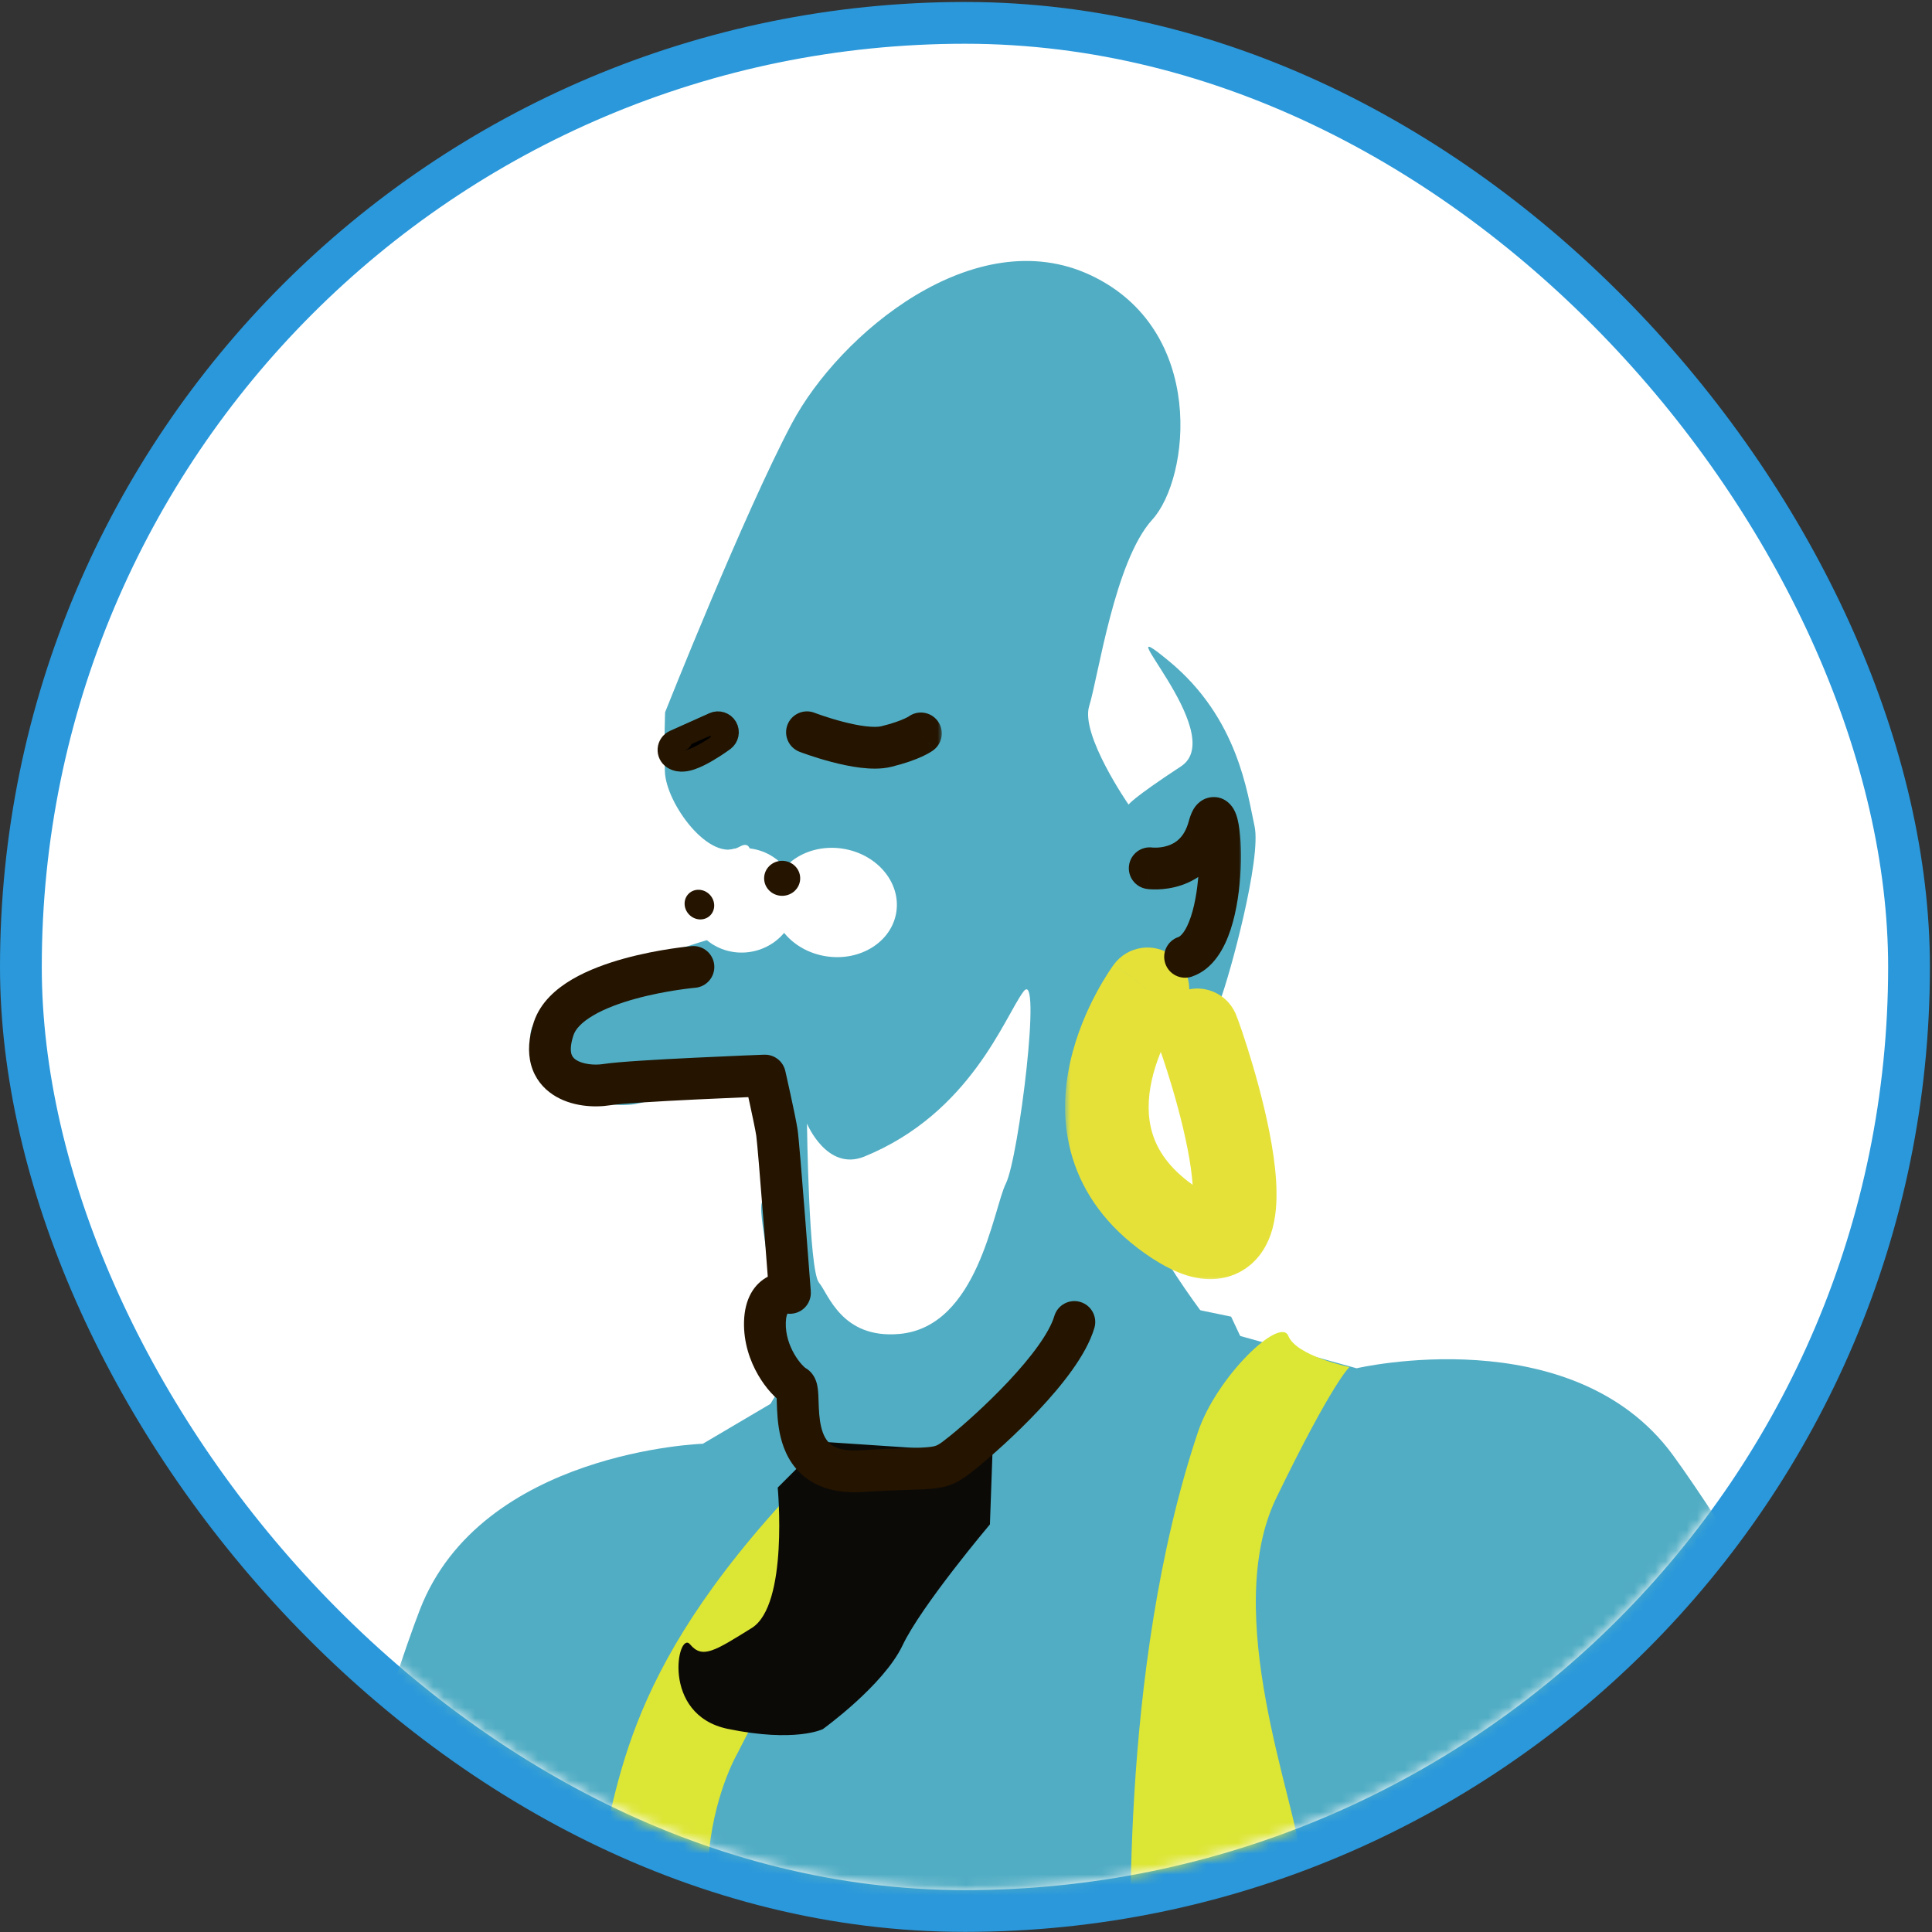 <svg width="185" height="185" viewBox="0 0 185 185" fill="none" xmlns="http://www.w3.org/2000/svg">
<rect x="0" y="0" width="185" height="185" fill="#333333" stroke="none"/>
<rect x="2" y="2.189" width="180.8" height="180.8" rx="90.4" fill="white" stroke="#2A98DB" stroke-width="4"/>
<mask id="mask0_416_797" style="mask-type:alpha" maskUnits="userSpaceOnUse" x="4" y="4" width="177" height="177">
<rect x="4" y="4.189" width="176.8" height="176.8" rx="88.4" fill="#D9D9D9"/>
</mask>
<g mask="url(#mask0_416_797)">
<path d="M78.474 131.657L67.302 138.247C67.302 138.247 46.077 138.949 40.202 154.147C34.328 169.341 18.543 227.535 18.543 227.535L-37.601 298.961C-37.601 298.961 -13.161 298.891 22.02 275.38C57.202 251.869 71.514 218.895 71.514 218.895L94.106 202.366L92.213 170.468L78.469 131.657H78.474Z" fill="#51ADC4"/>
<path d="M121.558 133.887L117.886 126.077L105.209 123.454L67.446 152.655L52.659 213.486L71.062 284.265L75.902 294.961C75.902 294.961 115.734 298.355 128.938 285.664C142.137 272.973 145.111 267.127 146.916 262.652C148.722 258.177 140.095 235.981 138.23 223.697C136.364 211.413 145.572 175.427 145.572 175.427L118.579 153.98L121.558 133.887Z" fill="#51ADC4"/>
<path d="M69.983 89.345C69.983 89.345 50.513 94.698 50.8 99.2C51.086 103.708 57.411 106.548 61.198 105.647C65.225 104.687 71.6 102.989 71.6 102.989C71.6 102.989 73.447 104.068 73.511 105.647C73.225 107.393 73.511 108.189 73.511 108.189C73.511 108.189 75.733 115.803 73.511 114.879C71.784 114.159 74.278 120.989 73.511 125.256C72.745 129.524 75.414 132.179 75.414 132.179C75.414 132.179 72.061 135.597 72.773 139.268C73.484 142.94 74.315 147.909 76.329 147.641C78.342 147.373 79.335 144.935 80.67 145.11C82.004 145.29 81.667 147.863 83.732 148.287C85.796 148.712 90.276 145.53 93.042 142.575C95.808 139.624 93.042 148.745 93.042 148.745C93.042 148.745 95.836 147.073 98.949 142.916C102.061 138.76 107.054 128.831 107.626 127.478L117.602 128.956C117.602 128.956 109.293 118.717 109.206 114.879C109.118 111.042 108.619 101.394 110.097 99.2C111.579 97.011 115.856 98.337 116.803 95.889C117.749 93.442 120.816 82.178 120.128 79.102C119.444 76.022 118.59 68.794 111.94 63.308C105.289 57.821 117.846 70.258 113.085 73.385C108.324 76.511 108.07 77.047 108.07 77.047C108.07 77.047 103.433 70.36 104.297 67.603C105.16 64.846 106.73 53.711 110.337 49.758C113.944 45.805 115.56 31.599 104.454 26.362C93.347 21.125 80.383 31.959 75.816 40.558C71.249 49.157 63.689 68.198 63.689 68.198C63.689 68.198 63.582 70.798 63.666 73.856C63.749 76.918 67.979 82.7 70.81 81.083C73.641 79.467 69.983 89.331 69.983 89.331V89.345Z" fill="#51ADC3"/>
<path d="M74.822 143.97L76.258 156.896L70.601 167.915C70.601 167.915 61.046 184.296 76.918 201.975C72.457 249.912 83.73 269.516 90.551 276.808C92.279 278.655 91.378 281.68 88.926 282.304L64.135 288.626C64.135 288.626 45.88 196.812 48.891 193.616C53.887 197.144 53.689 190.457 56.515 181.461C59.342 172.446 58.455 162.023 74.822 143.965V143.97Z" fill="#DCE635"/>
<mask id="path-7-outside-1_416_797" maskUnits="userSpaceOnUse" x="101.989" y="89.732" width="21" height="33" fill="black">
<rect fill="white" x="101.989" y="89.732" width="21" height="33"/>
<path d="M109.877 94.732C109.877 94.732 99.888 108.236 111.932 116.747C123.977 125.258 115.147 99.789 114.648 98.657"/>
</mask>
<path d="M113.093 97.111C114.407 95.335 114.032 92.83 112.256 91.516C110.48 90.202 107.975 90.577 106.662 92.353L113.093 97.111ZM118.308 97.044C117.417 95.022 115.056 94.106 113.035 94.997C111.013 95.888 110.097 98.249 110.988 100.271L118.308 97.044ZM109.877 94.732C106.662 92.353 106.661 92.355 106.659 92.356C106.659 92.357 106.658 92.358 106.657 92.359C106.655 92.362 106.654 92.364 106.652 92.367C106.648 92.372 106.643 92.378 106.638 92.385C106.628 92.4 106.615 92.417 106.6 92.438C106.57 92.48 106.531 92.534 106.484 92.602C106.39 92.737 106.264 92.923 106.113 93.156C105.813 93.621 105.411 94.277 104.978 95.088C104.12 96.691 103.084 98.993 102.484 101.676C101.885 104.361 101.69 107.584 102.707 110.892C103.744 114.264 105.947 117.415 109.624 120.014L114.241 113.48C111.896 111.823 110.831 110.095 110.354 108.541C109.856 106.923 109.9 105.174 110.292 103.42C110.685 101.662 111.393 100.057 112.032 98.862C112.346 98.273 112.631 97.808 112.83 97.501C112.929 97.348 113.006 97.236 113.052 97.169C113.075 97.136 113.091 97.114 113.098 97.104C113.102 97.099 113.103 97.097 113.102 97.098C113.102 97.099 113.101 97.1 113.099 97.102C113.099 97.103 113.098 97.104 113.097 97.106C113.096 97.107 113.095 97.108 113.095 97.108C113.094 97.109 113.093 97.111 109.877 94.732ZM109.624 120.014C111.313 121.207 113.14 122.188 115.022 122.428C116.03 122.556 117.143 122.482 118.235 122.028C119.341 121.568 120.178 120.819 120.77 119.986C121.855 118.458 122.134 116.634 122.21 115.288C122.292 113.829 122.165 112.258 121.955 110.762C121.533 107.758 120.698 104.52 119.965 102.03C119.253 99.607 118.546 97.585 118.308 97.044L110.988 100.271C110.964 100.218 111.101 100.563 111.378 101.386C111.628 102.129 111.951 103.134 112.29 104.287C112.977 106.624 113.69 109.433 114.033 111.874C114.205 113.101 114.264 114.101 114.222 114.836C114.175 115.683 114.019 115.674 114.247 115.354C114.409 115.125 114.711 114.83 115.162 114.642C115.598 114.46 115.936 114.479 116.033 114.492C116.095 114.5 115.563 114.414 114.241 113.48L109.624 120.014Z" fill="#E5E139" mask="url(#path-7-outside-1_416_797)"/>
<mask id="path-9-outside-2_416_797" maskUnits="userSpaceOnUse" x="107.093" y="75.325" width="12" height="19" fill="black">
<rect fill="white" x="107.093" y="75.325" width="12" height="19"/>
<path d="M110.093 83.139C110.093 83.139 114.517 83.763 115.759 79.172C117.002 74.582 118.059 90.076 113.478 91.623"/>
</mask>
<path d="M110.372 81.159C109.278 81.005 108.266 81.766 108.112 82.86C107.958 83.954 108.72 84.966 109.814 85.12L110.372 81.159ZM112.838 89.728C111.792 90.081 111.23 91.216 111.583 92.263C111.936 93.309 113.071 93.871 114.118 93.518L112.838 89.728ZM110.093 83.139C109.814 85.12 109.815 85.12 109.816 85.12C109.816 85.12 109.817 85.12 109.818 85.12C109.82 85.12 109.821 85.121 109.823 85.121C109.826 85.121 109.83 85.122 109.833 85.122C109.841 85.123 109.85 85.124 109.86 85.126C109.88 85.128 109.905 85.131 109.933 85.134C109.991 85.14 110.065 85.147 110.155 85.153C110.333 85.164 110.576 85.173 110.865 85.164C111.436 85.146 112.229 85.061 113.089 84.776C114.9 84.176 116.87 82.723 117.69 79.695L113.829 78.65C113.406 80.212 112.543 80.743 111.831 80.979C111.43 81.111 111.039 81.157 110.742 81.166C110.597 81.17 110.484 81.166 110.416 81.161C110.382 81.159 110.36 81.157 110.352 81.156C110.348 81.156 110.348 81.156 110.351 81.156C110.352 81.156 110.355 81.156 110.358 81.157C110.36 81.157 110.362 81.157 110.364 81.158C110.366 81.158 110.367 81.158 110.368 81.158C110.369 81.158 110.37 81.158 110.37 81.158C110.371 81.159 110.372 81.159 110.093 83.139ZM117.69 79.695C117.752 79.465 117.781 79.429 117.748 79.491C117.731 79.521 117.655 79.66 117.491 79.819C117.327 79.978 116.958 80.266 116.387 80.317C115.777 80.373 115.309 80.128 115.045 79.913C114.81 79.721 114.695 79.527 114.659 79.464C114.588 79.337 114.593 79.292 114.628 79.436C114.764 79.997 114.878 81.333 114.804 83.008C114.732 84.652 114.49 86.392 114.042 87.754C113.547 89.26 113.018 89.667 112.838 89.728L114.118 93.518C116.228 92.805 117.286 90.695 117.842 89.004C118.445 87.169 118.72 85.033 118.801 83.183C118.88 81.365 118.782 79.592 118.514 78.49C118.448 78.219 118.34 77.849 118.146 77.504C118.053 77.339 117.408 76.208 116.025 76.334C115.384 76.392 114.944 76.717 114.708 76.946C114.472 77.175 114.321 77.418 114.23 77.586C114.047 77.925 113.922 78.305 113.829 78.65L117.69 79.695Z" fill="#241400" mask="url(#path-9-outside-2_416_797)"/>
<path d="M74.471 142.45C74.471 142.45 75.524 153.681 71.986 155.889C68.444 158.091 67.257 158.877 66.08 157.459C64.902 156.041 63.216 164.211 69.691 165.55C76.166 166.889 78.793 165.573 78.793 165.573C78.793 165.573 84.603 161.389 86.423 157.556C88.242 153.723 94.791 145.969 94.791 145.969L95.156 135.758L90.168 138.824L78.849 138.067L74.466 142.45H74.471Z" fill="#0C0A07"/>
<path d="M117.4 127.552L129.902 131.02C129.902 131.02 150.582 126.189 160.197 139.342C169.812 152.495 200.159 204.593 200.159 204.593L272.914 259.005C272.914 259.005 249.292 265.281 209.215 251.703C169.138 238.126 146.758 209.996 146.758 209.996L120.647 199.896L114.195 168.598L117.4 127.552Z" fill="#51ADC4"/>
<path d="M129.213 130.901C129.213 130.901 124.142 129.853 123.366 127.927C122.59 126.006 116.485 131.825 114.702 137.15C107.022 160.088 108.246 188.245 108.417 192.393C108.588 196.54 104.178 202.239 102.852 202.257C101.527 202.276 101.213 220.13 104.279 225.173C107.35 230.216 114.878 252.037 118.332 254.517C121.787 256.992 130.825 250.933 133.688 244.181C136.551 237.429 142.864 216.851 148.189 213.839C153.514 210.828 131.651 189.418 131.651 189.418C131.651 189.418 125.061 183.65 124.59 178.118C124.119 172.585 116.845 154.486 122.226 143.407C127.601 132.328 129.218 130.901 129.218 130.901H129.213Z" fill="#DCE635"/>
<path d="M77.273 107.587C77.273 107.587 79.185 112.205 82.769 110.746C92.961 106.59 96.203 97.339 98.004 94.947C99.805 92.555 97.552 110.838 96.323 113.314C95.095 115.789 93.677 127.048 86.131 127.732C80.593 128.231 79.323 123.89 78.423 122.823C77.439 121.627 77.273 107.587 77.273 107.587Z" fill="white"/>
<mask id="path-15-outside-3_416_797" maskUnits="userSpaceOnUse" x="49.659" y="89.591" width="56" height="54" fill="black">
<rect fill="white" x="49.659" y="89.591" width="56" height="54"/>
<path d="M66.4 92.591C66.4 92.591 54.643 93.604 53.018 98.49C51.388 103.381 55.701 104.244 58.098 103.861C60.495 103.477 73.246 102.991 73.246 102.991C73.246 102.991 74.206 107.214 74.395 108.461C74.585 109.707 75.642 123.802 75.642 123.802C75.642 123.802 73.343 123.419 73.246 126.582C73.148 129.746 75.259 132.24 76.123 132.72C76.986 133.2 74.686 141.351 82.45 140.871C90.217 140.391 89.737 141.065 92.231 139.052C94.725 137.038 101.629 130.803 102.876 126.587"/>
</mask>
<path d="M66.572 94.584C67.672 94.489 68.487 93.52 68.393 92.42C68.298 91.319 67.329 90.504 66.228 90.599L66.572 94.584ZM53.018 98.49L54.915 99.122L54.915 99.121L53.018 98.49ZM73.246 102.991L75.196 102.548C74.982 101.609 74.131 100.956 73.169 100.993L73.246 102.991ZM75.642 123.802L75.314 125.775C75.919 125.876 76.538 125.693 76.991 125.279C77.445 124.865 77.683 124.265 77.637 123.653L75.642 123.802ZM82.45 140.871L82.326 138.875L82.326 138.875L82.45 140.871ZM104.794 127.154C105.107 126.095 104.502 124.982 103.443 124.669C102.384 124.356 101.271 124.961 100.958 126.02L104.794 127.154ZM66.4 92.591C66.228 90.599 66.228 90.599 66.228 90.599C66.227 90.599 66.227 90.599 66.226 90.599C66.225 90.599 66.225 90.599 66.223 90.599C66.221 90.599 66.218 90.6 66.214 90.6C66.206 90.601 66.195 90.602 66.182 90.603C66.155 90.605 66.118 90.609 66.07 90.614C65.974 90.623 65.837 90.638 65.664 90.657C65.318 90.697 64.828 90.759 64.237 90.849C63.06 91.027 61.458 91.321 59.788 91.78C58.134 92.235 56.325 92.876 54.781 93.782C53.269 94.671 51.748 95.971 51.12 97.858L54.915 99.121C55.1 98.565 55.658 97.907 56.808 97.231C57.926 96.574 59.361 96.046 60.849 95.637C62.321 95.232 63.76 94.967 64.838 94.803C65.375 94.722 65.816 94.666 66.12 94.631C66.271 94.614 66.388 94.602 66.466 94.594C66.504 94.59 66.533 94.588 66.551 94.586C66.56 94.585 66.566 94.584 66.57 94.584C66.571 94.584 66.572 94.584 66.573 94.584C66.573 94.584 66.573 94.584 66.573 94.584C66.573 94.584 66.572 94.584 66.572 94.584C66.572 94.584 66.572 94.584 66.4 92.591ZM51.12 97.857C50.627 99.337 50.511 100.729 50.86 101.983C51.218 103.269 52.009 104.201 52.942 104.819C54.686 105.977 56.935 106.072 58.414 105.836L57.782 101.886C56.863 102.033 55.757 101.887 55.154 101.487C54.912 101.326 54.78 101.149 54.713 100.909C54.638 100.638 54.593 100.088 54.915 99.122L51.12 97.857ZM58.414 105.836C59.473 105.666 63.114 105.453 66.668 105.28C68.405 105.196 70.069 105.123 71.299 105.072C71.914 105.046 72.42 105.025 72.772 105.011C72.948 105.004 73.086 104.999 73.179 104.995C73.226 104.994 73.262 104.992 73.286 104.991C73.298 104.991 73.307 104.99 73.313 104.99C73.316 104.99 73.318 104.99 73.32 104.99C73.32 104.99 73.321 104.99 73.321 104.99C73.321 104.99 73.322 104.99 73.322 104.99C73.322 104.99 73.322 104.99 73.246 102.991C73.169 100.993 73.169 100.993 73.169 100.993C73.169 100.993 73.169 100.993 73.169 100.993C73.168 100.993 73.168 100.993 73.167 100.993C73.165 100.993 73.163 100.993 73.16 100.993C73.153 100.993 73.144 100.994 73.132 100.994C73.107 100.995 73.071 100.997 73.024 100.998C72.93 101.002 72.791 101.007 72.614 101.015C72.259 101.029 71.75 101.049 71.132 101.075C69.897 101.127 68.223 101.2 66.473 101.285C63.052 101.451 59.119 101.672 57.782 101.886L58.414 105.836ZM73.246 102.991C71.295 103.435 71.295 103.435 71.295 103.435C71.295 103.435 71.295 103.435 71.295 103.435C71.295 103.435 71.295 103.435 71.296 103.436C71.296 103.436 71.296 103.437 71.296 103.438C71.296 103.44 71.297 103.443 71.298 103.446C71.3 103.454 71.302 103.466 71.306 103.481C71.313 103.512 71.323 103.558 71.336 103.616C71.363 103.733 71.401 103.901 71.447 104.108C71.539 104.52 71.664 105.083 71.795 105.684C72.064 106.918 72.335 108.214 72.418 108.761L76.373 108.16C76.266 107.46 75.963 106.022 75.704 104.833C75.571 104.222 75.444 103.651 75.35 103.233C75.303 103.024 75.265 102.853 75.238 102.734C75.225 102.675 75.214 102.628 75.207 102.597C75.203 102.581 75.2 102.569 75.199 102.56C75.198 102.556 75.197 102.553 75.196 102.551C75.196 102.55 75.196 102.549 75.196 102.549C75.196 102.548 75.196 102.548 75.196 102.548C75.196 102.548 75.196 102.548 75.196 102.548C75.196 102.548 75.196 102.548 73.246 102.991ZM72.418 108.761C72.498 109.29 72.803 113.008 73.096 116.755C73.24 118.593 73.378 120.392 73.48 121.732C73.531 122.402 73.573 122.957 73.602 123.345C73.617 123.538 73.628 123.69 73.636 123.794C73.64 123.845 73.643 123.885 73.645 123.912C73.646 123.925 73.647 123.935 73.647 123.942C73.647 123.945 73.648 123.948 73.648 123.949C73.648 123.95 73.648 123.951 73.648 123.951C73.648 123.951 73.648 123.952 73.648 123.952C73.648 123.952 73.648 123.952 75.642 123.802C77.637 123.653 77.637 123.653 77.637 123.652C77.637 123.652 77.637 123.652 77.637 123.652C77.637 123.651 77.637 123.651 77.636 123.65C77.636 123.648 77.636 123.646 77.636 123.642C77.635 123.635 77.635 123.625 77.634 123.612C77.632 123.585 77.629 123.545 77.625 123.494C77.617 123.39 77.606 123.238 77.591 123.044C77.561 122.655 77.519 122.099 77.468 121.429C77.366 120.087 77.228 118.285 77.084 116.443C76.801 112.831 76.482 108.878 76.373 108.16L72.418 108.761ZM75.642 123.802C75.971 121.829 75.97 121.829 75.969 121.829C75.968 121.829 75.967 121.829 75.966 121.829C75.964 121.828 75.962 121.828 75.96 121.828C75.957 121.827 75.953 121.826 75.948 121.826C75.94 121.824 75.931 121.823 75.921 121.822C75.902 121.819 75.88 121.816 75.856 121.813C75.807 121.807 75.748 121.801 75.679 121.797C75.543 121.787 75.365 121.783 75.157 121.796C74.75 121.821 74.174 121.917 73.571 122.225C72.192 122.928 71.312 124.384 71.246 126.521L75.245 126.644C75.261 126.091 75.37 125.855 75.406 125.791C75.431 125.746 75.427 125.768 75.389 125.787C75.374 125.795 75.379 125.79 75.406 125.788C75.415 125.787 75.417 125.788 75.407 125.787C75.402 125.787 75.392 125.786 75.377 125.784C75.369 125.783 75.36 125.782 75.35 125.781C75.345 125.78 75.339 125.779 75.333 125.778C75.33 125.778 75.327 125.777 75.324 125.777C75.322 125.776 75.32 125.776 75.319 125.776C75.318 125.776 75.317 125.776 75.316 125.775C75.315 125.775 75.314 125.775 75.642 123.802ZM71.246 126.521C71.184 128.563 71.832 130.343 72.592 131.658C73.309 132.898 74.278 133.983 75.151 134.468L77.095 130.972C77.103 130.977 76.586 130.574 76.055 129.657C75.569 128.814 75.21 127.765 75.245 126.644L71.246 126.521ZM75.151 134.468C74.598 134.161 74.415 133.695 74.38 133.603C74.332 133.477 74.331 133.412 74.341 133.486C74.36 133.635 74.37 133.876 74.385 134.33C74.411 135.133 74.448 136.384 74.757 137.635C75.071 138.905 75.707 140.36 77.066 141.436C78.444 142.527 80.288 143.009 82.573 142.867L82.326 138.875C80.73 138.974 79.95 138.617 79.549 138.299C79.129 137.967 78.83 137.445 78.64 136.676C78.446 135.89 78.411 135.043 78.383 134.198C78.371 133.827 78.358 133.356 78.307 132.969C78.282 132.776 78.234 132.487 78.122 132.189C78.022 131.925 77.755 131.339 77.095 130.972L75.151 134.468ZM82.573 142.867C84.486 142.749 85.889 142.702 86.97 142.666C88.015 142.632 88.87 142.607 89.562 142.521C90.325 142.427 90.991 142.252 91.683 141.883C92.303 141.553 92.881 141.097 93.487 140.608L90.975 137.495C90.334 138.013 90.037 138.228 89.803 138.353C89.641 138.439 89.473 138.502 89.074 138.551C88.603 138.609 87.966 138.631 86.838 138.668C85.747 138.704 84.297 138.753 82.326 138.875L82.573 142.867ZM93.487 140.608C94.793 139.553 97.213 137.429 99.479 135.014C100.614 133.805 101.735 132.497 102.666 131.191C103.58 129.908 104.391 128.518 104.794 127.154L100.958 126.02C100.738 126.764 100.218 127.734 99.409 128.869C98.616 129.982 97.622 131.148 96.563 132.277C94.442 134.536 92.162 136.536 90.975 137.495L93.487 140.608Z" fill="#241400" mask="url(#path-15-outside-3_416_797)"/>
<path d="M85.825 87.355C86.275 84.511 83.989 81.786 80.719 81.268C77.449 80.751 74.434 82.637 73.984 85.481C73.534 88.326 75.82 91.051 79.09 91.568C82.36 92.085 85.375 90.199 85.825 87.355Z" fill="white"/>
<path d="M72.15 91.093C74.944 90.485 76.734 87.806 76.147 85.11C75.561 82.413 72.82 80.719 70.026 81.327C67.233 81.935 65.443 84.613 66.03 87.31C66.616 90.007 69.356 91.7 72.15 91.093Z" fill="white"/>
<path d="M67.995 87.668C68.537 87.139 68.518 86.241 67.953 85.662C67.389 85.084 66.491 85.043 65.949 85.573C65.407 86.102 65.426 87 65.99 87.578C66.555 88.157 67.453 88.197 67.995 87.668Z" fill="#241400"/>
<path d="M76.623 84.103C76.623 85.027 75.852 85.78 74.896 85.78C73.94 85.78 73.169 85.027 73.169 84.103C73.169 83.18 73.94 82.427 74.896 82.427C75.852 82.427 76.623 83.18 76.623 84.103Z" fill="#241400"/>
<mask id="path-21-outside-4_416_797" maskUnits="userSpaceOnUse" x="74.273" y="67.119" width="16" height="7" fill="black">
<rect fill="white" x="74.273" y="67.119" width="16" height="7"/>
<path d="M77.273 70.119C77.273 70.119 82.399 72.091 84.865 71.486C87.331 70.881 88.181 70.23 88.181 70.23"/>
</mask>
<path d="M77.273 70.119C77.273 70.119 82.399 72.091 84.865 71.486C87.331 70.881 88.181 70.23 88.181 70.23" fill="black"/>
<path d="M77.991 68.252C76.96 67.855 75.803 68.37 75.406 69.401C75.01 70.431 75.524 71.589 76.555 71.985L77.991 68.252ZM89.398 71.817C90.274 71.145 90.441 69.89 89.769 69.013C89.097 68.136 87.841 67.97 86.965 68.642L89.398 71.817ZM77.273 70.119C76.555 71.985 76.555 71.985 76.555 71.986C76.555 71.986 76.556 71.986 76.556 71.986C76.557 71.986 76.557 71.986 76.558 71.986C76.559 71.987 76.561 71.987 76.562 71.988C76.566 71.99 76.571 71.992 76.578 71.994C76.59 71.999 76.607 72.005 76.629 72.013C76.673 72.03 76.736 72.053 76.814 72.082C76.972 72.139 77.196 72.219 77.472 72.312C78.022 72.498 78.785 72.74 79.636 72.963C80.482 73.186 81.45 73.398 82.399 73.513C83.314 73.623 84.378 73.664 85.342 73.428L84.389 69.543C84.119 69.609 83.618 69.631 82.878 69.542C82.173 69.457 81.396 69.29 80.652 69.095C79.914 68.901 79.242 68.688 78.753 68.523C78.509 68.44 78.314 68.371 78.182 68.323C78.116 68.299 78.065 68.28 78.033 68.268C78.017 68.262 78.005 68.257 77.998 68.255C77.994 68.253 77.992 68.252 77.991 68.252C77.99 68.252 77.99 68.252 77.99 68.252C77.99 68.252 77.99 68.252 77.99 68.252C77.99 68.252 77.991 68.252 77.991 68.252C77.991 68.252 77.991 68.252 77.273 70.119ZM85.342 73.428C86.684 73.099 87.634 72.745 88.281 72.449C88.604 72.301 88.852 72.167 89.034 72.058C89.126 72.004 89.201 71.956 89.261 71.915C89.291 71.895 89.317 71.876 89.34 71.86C89.351 71.852 89.362 71.844 89.371 71.837C89.376 71.833 89.381 71.83 89.385 71.826C89.387 71.825 89.389 71.823 89.392 71.822C89.393 71.821 89.394 71.82 89.395 71.819C89.395 71.819 89.396 71.818 89.396 71.818C89.397 71.817 89.398 71.817 88.181 70.23C86.965 68.642 86.965 68.641 86.966 68.641C86.966 68.641 86.967 68.64 86.968 68.64C86.969 68.639 86.969 68.638 86.97 68.638C86.972 68.636 86.974 68.635 86.976 68.633C86.979 68.631 86.983 68.628 86.986 68.626C86.992 68.621 86.998 68.617 87.002 68.614C87.011 68.608 87.017 68.604 87.019 68.602C87.023 68.6 87.012 68.607 86.985 68.623C86.932 68.655 86.813 68.722 86.615 68.812C86.221 68.993 85.513 69.268 84.389 69.543L85.342 73.428Z" fill="#241400" mask="url(#path-21-outside-4_416_797)"/>
<path d="M68.746 70.119L69.339 70.923C69.75 70.62 69.867 70.055 69.609 69.614C69.351 69.173 68.802 68.997 68.336 69.206L64.558 70.901C64.225 71.051 63.999 71.371 63.971 71.735C63.942 72.1 64.115 72.451 64.421 72.651C64.777 72.883 65.162 72.904 65.427 72.885C65.704 72.865 65.976 72.793 66.215 72.71C66.695 72.545 67.207 72.28 67.65 72.025C68.102 71.764 68.523 71.49 68.828 71.283C68.981 71.179 69.107 71.09 69.195 71.027C69.24 70.996 69.275 70.97 69.299 70.953L69.327 70.932L69.335 70.926L69.338 70.924L69.339 70.924L69.339 70.924C69.339 70.924 69.339 70.923 68.746 70.119ZM65.279 70.891C65.275 70.891 65.273 70.891 65.273 70.891C65.273 70.891 65.275 70.891 65.279 70.891Z" fill="black" stroke="#241400" stroke-width="2" stroke-linecap="round" stroke-linejoin="round"/>
</g>
</svg>
